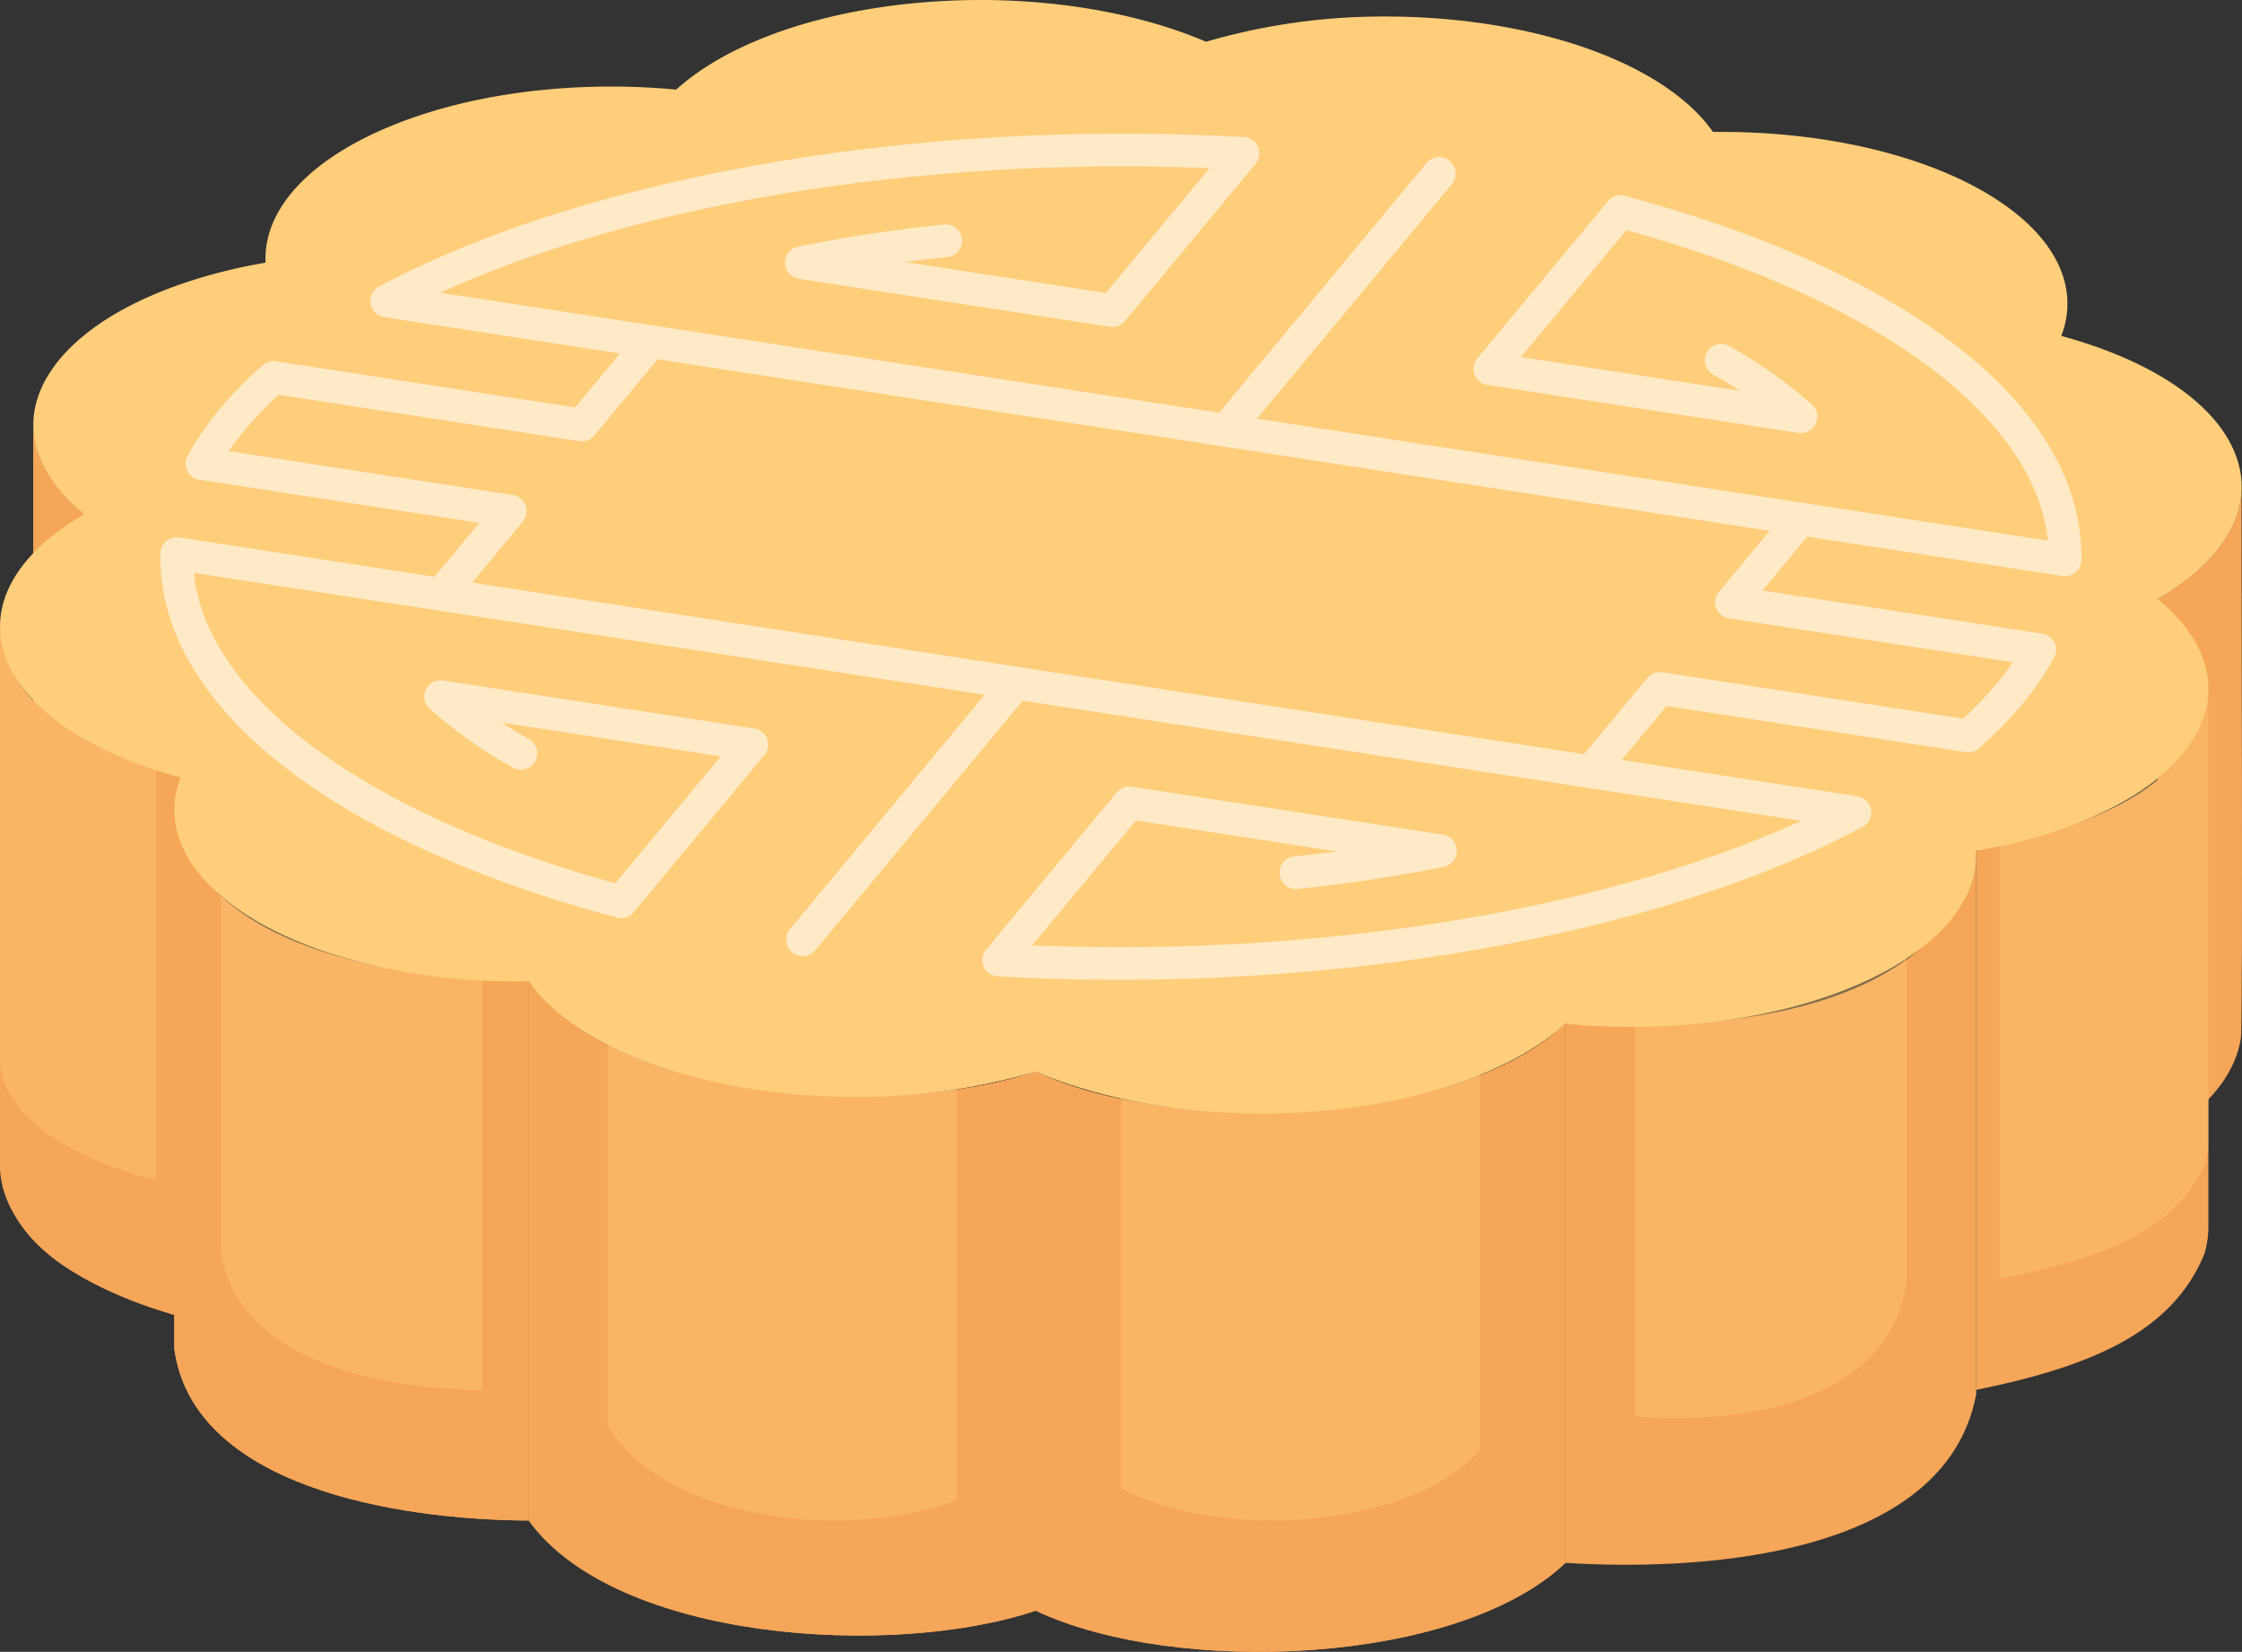 <svg xmlns="http://www.w3.org/2000/svg" viewBox="0 0 276.166 203.454"><rect x="0" y="0" width="276.166" height="203.454" fill="#333333" stroke="none"/><g id="图层_2" data-name="图层 2"><g id="图层_1-2" data-name="图层 1"><g style="isolation:isolate"><path d="M10.369,63.355v66.4c-4.041-3.29-6.262-7.1-6.262-11.029v-66.4c0,3.925,2.221,7.739,6.262,11.029" style="fill:#f5a658"/></g><path d="M4.107,118.724v-66.4c0,3.925,2.221,7.739,6.262,11.029v66.4C6.328,126.463,4.107,122.649,4.107,118.724Z" style="fill:#f5a658"/><path d="M276.133,59.979c-.08,6.268-5.313,10.869-10.359,13.8v66.4c4.659-2.724,9.362-6.7,10.251-12.3C276.329,126.52,276.032,61.454,276.133,59.979Z" style="fill:#f5a658"/><g style="isolation:isolate"><path d="M22.226,95.771v66.4c-10.9-2.958-19.13-8.252-21.53-14.8a10.992,10.992,0,0,1-.7-3.809v-66.4c.765,9.769,9.8,14.856,22.226,18.606" style="fill:#f5a658"/></g><path d="M0,143.563v-66.4c.765,9.769,9.8,14.856,22.226,18.606v66.4C9.8,158.417.767,153.334,0,143.563Z" style="fill:#f5a658"/><g style="opacity:0.38"><path d="M19.219,92.091v53.265C9.79,142.983,2.677,138.736.6,133.486A8.263,8.263,0,0,1,0,130.43V77.165C.661,85,8.472,89.083,19.219,92.091" style="fill:#ffce7a"/></g><path d="M272.028,84.819c-1.691,12.6-14.163,16.818-28.612,19.978v66.4c13.6-2.781,24.015-6.817,28.091-16.688a11.537,11.537,0,0,0,.521-3.29Z" style="fill:#f5a658"/><g style="opacity:0.38"><path d="M272.028,84.819c-1.521,10.6-12.739,14.151-25.735,16.81V157.5c12.233-2.34,21.6-5.736,25.266-14.042a9.135,9.135,0,0,0,.469-2.768Z" style="fill:#ffce7a"/></g><g style="isolation:isolate"><path d="M65.131,120.886v66.4c-16.458-.077-41.349-4.246-43.659-21.144v-66.4c2.33,16.913,27.176,21.052,43.658,21.144" style="fill:#f5a658"/></g><path d="M21.473,166.14v-66.4c2.33,16.913,27.176,21.052,43.658,21.144v66.4C48.669,187.2,23.784,183.044,21.473,166.14Z" style="fill:#f5a658"/><g style="isolation:isolate"><g style="opacity:0.38"><path d="M59.4,117V171.2c-12.134-.063-30.486-3.465-32.188-17.257v-54.2C28.926,113.547,47.244,116.925,59.4,117" style="fill:#ffce7a"/></g></g><path d="M243.331,106.671c-6.089,18.952-33.1,20.36-50.5,19.427v66.4c16.979,1.074,46.86-.827,50.594-20.786h0v-66.4A10.706,10.706,0,0,1,243.331,106.671Z" style="fill:#f5a658"/><g style="opacity:0.38"><path d="M234.786,106.39c-4.024,15.035-21.876,16.152-33.375,15.411v52.674c11.223.852,30.972-.656,33.439-16.49h0V105.312A9.992,9.992,0,0,1,234.786,106.39Z" style="fill:#ffce7a"/></g><g style="isolation:isolate"><path d="M127.58,131.991v66.4c-17.8,5.957-51.751,3.718-62.449-11.105v-66.4c10.726,14.83,44.619,17.058,62.449,11.105" style="fill:#f5a658"/></g><path d="M127.58,131.991v66.4c-17.8,5.957-51.751,3.718-62.449-11.105v-66.4C75.857,135.716,109.75,137.944,127.58,131.991Z" style="fill:#f5a658"/><g style="isolation:isolate"><g style="opacity:0.38"><path d="M117.868,130.038V184.76c-12.265,4.909-35.654,3.064-43.024-9.152V120.886c7.389,12.222,30.74,14.059,43.024,9.152" style="fill:#ffce7a"/></g></g><g style="isolation:isolate"><path d="M192.833,126.1v66.4c-13.272,12.622-48.038,14-65.253,5.894v-66.4c17.2,8.106,52,6.726,65.253-5.893" style="fill:#f5a658"/></g><path d="M192.833,126.1v66.4c-13.272,12.622-48.038,14-65.253,5.894v-66.4C144.781,140.1,179.576,138.717,192.833,126.1Z" style="fill:#f5a658"/><g style="isolation:isolate"><g style="opacity:0.38"><path d="M182.348,126.1v52.518c-9.007,9.983-32.6,11.071-44.282,4.661V130.759c11.673,6.411,35.285,5.32,44.282-4.661" style="fill:#ffce7a"/></g></g><path d="M120.772,0c10.407,0,20.218,1.9,27.79,5.142a77.762,77.762,0,0,1,22.2-3.106,82.373,82.373,0,0,1,14.362,1.245C197.737,5.525,206.915,10.416,211,16.247c.337,0,.672,0,1.009,0,12.1,0,24.109,2.531,32.544,7.471,8.659,5.077,11.68,11.591,9.353,17.66,10.915,2.957,19.14,8.241,21.53,14.8s-1.552,12.936-9.664,17.609c6.467,5.273,8.267,11.9,3.756,18.167s-14.371,10.816-26.113,12.853c.3,6.173-4.811,12.356-15.033,16.657-8.008,3.37-17.787,5.02-27.522,5.02-2.692,0-5.381-.126-8.028-.377-5.959,5.428-16.6,9.512-29.786,10.7-2.574.232-5.133.344-7.659.344-10.418,0-20.23-1.906-27.808-5.152a77.723,77.723,0,0,1-22.2,3.106,82.462,82.462,0,0,1-14.37-1.244c-12.612-2.234-21.779-7.135-25.876-12.967-.358.005-.714.007-1.072.007-12.066,0-24.05-2.542-32.47-7.472-8.67-5.077-11.68-11.591-9.363-17.65C11.321,92.814,3.1,87.52.7,80.974S2.248,68.04,10.369,63.355C3.893,58.082,2.092,51.465,6.614,45.2s14.371-10.826,26.1-12.852c-.3-6.173,4.821-12.356,15.033-16.658,8.009-3.378,17.8-5.03,27.529-5.029,2.69,0,5.377.126,8.02.376,5.959-5.418,16.616-9.5,29.8-10.691C115.675.112,118.241,0,120.772,0Z" style="fill:#ffce7a"/><path d="M71.67,54.359a1.98,1.98,0,0,1-.306-.023L34.331,48.624a44.123,44.123,0,0,0-4.182,4.353,2.013,2.013,0,0,1-3.1-2.573,49.144,49.144,0,0,1,5.314-5.425A2.014,2.014,0,0,1,34,44.5l36.848,5.683,7.794-9.379a2.012,2.012,0,0,1,3.1,2.572L73.218,53.633A2.013,2.013,0,0,1,71.67,54.359Z" style="fill:#ffeac7"/><path d="M151,55.022a1.983,1.983,0,0,1-.307-.023L47.329,39.059a2.013,2.013,0,0,1-.64-3.766C72.266,21.666,113.078,14.61,153.228,16.887a2.013,2.013,0,0,1,1.434,3.295l-16.09,19.361a2.015,2.015,0,0,1-1.855.7l-38.325-5.91a2.013,2.013,0,0,1-.091-3.962c5.793-1.168,11.879-2.084,18.087-2.723a2.013,2.013,0,0,1,.412,4q-2.689.277-5.342.623l24.747,3.816L148.99,20.709c-35.254-1.442-70.558,4.306-94.742,15.344l95.93,14.794,25.527-30.718A2.012,2.012,0,1,1,178.8,22.7L152.545,54.3A2.011,2.011,0,0,1,151,55.022Z" style="fill:#ffeac7"/><path d="M247.53,87.466a2.013,2.013,0,0,1-1.547-3.3c.712-.857,1.369-1.726,1.968-2.6l-34.978-5.393a2.013,2.013,0,0,1-1.241-3.276l8.522-10.256a2.012,2.012,0,1,1,3.1,2.572L217.1,72.738l34.461,5.314a2.013,2.013,0,0,1,1.458,2.957,36.473,36.473,0,0,1-3.939,5.73A2.008,2.008,0,0,1,247.53,87.466Z" style="fill:#ffeac7"/><path d="M254.361,70.963a1.994,1.994,0,0,1-.307-.024L150.691,55a2.013,2.013,0,0,1-1.241-3.275l26.255-31.595A2.012,2.012,0,1,1,178.8,22.7L154.817,51.562,252.25,66.589c-1.563-15.29-21.071-29.73-51.911-38.24l-12.99,15.632,26.989,4.162q-1.593-1.037-3.34-2.028a2.013,2.013,0,0,1,1.989-3.5,58.084,58.084,0,0,1,10.216,7.23,2.013,2.013,0,0,1-1.655,3.483l-38.325-5.91a2.013,2.013,0,0,1-1.241-3.275l16.089-19.362a2.007,2.007,0,0,1,2.069-.657c35.537,9.529,56.559,26.3,56.233,44.861a2.013,2.013,0,0,1-2.012,1.978Z" style="fill:#ffeac7"/><path d="M54.33,75.227a2.013,2.013,0,0,1-1.547-3.3l6.251-7.523L24.573,59.092a2.014,2.014,0,0,1-1.458-2.957A36.476,36.476,0,0,1,27.053,50.4a2.013,2.013,0,0,1,3.1,2.573c-.712.856-1.369,1.725-1.967,2.6L63.16,60.969A2.013,2.013,0,0,1,64.4,64.244L55.878,74.5A2.008,2.008,0,0,1,54.33,75.227Z" style="fill:#ffeac7"/><path d="M98.879,117.741a2.013,2.013,0,0,1-1.547-3.3l23.984-28.861L23.882,70.555c1.564,15.29,21.072,29.729,51.911,38.24L88.784,93.162,61.792,89q1.6,1.037,3.342,2.029a2.013,2.013,0,1,1-1.988,3.5A58.056,58.056,0,0,1,52.929,87.3a2.013,2.013,0,0,1,1.655-3.484L92.91,89.726A2.013,2.013,0,0,1,94.151,93L78.062,112.362a2.01,2.01,0,0,1-2.069.657C40.456,103.49,19.434,86.72,19.76,68.158A2.012,2.012,0,0,1,22.079,66.2l103.363,15.94a2.013,2.013,0,0,1,1.241,3.276l-26.255,31.6A2.009,2.009,0,0,1,98.879,117.741Z" style="fill:#ffeac7"/><path d="M195.938,97.065a2.012,2.012,0,0,1-1.547-3.3l8.523-10.256a2.019,2.019,0,0,1,1.854-.7l37.034,5.71a44.075,44.075,0,0,0,4.181-4.351,2.012,2.012,0,1,1,3.1,2.572,49.113,49.113,0,0,1-5.313,5.424,2.007,2.007,0,0,1-1.637.479L205.281,86.96l-7.794,9.379A2.014,2.014,0,0,1,195.938,97.065Z" style="fill:#ffeac7"/><path d="M137.855,120.678c-4.974,0-9.967-.139-14.95-.421a2.012,2.012,0,0,1-1.434-3.3L137.56,97.6a2.017,2.017,0,0,1,1.855-.7l38.325,5.911a2.012,2.012,0,0,1,.091,3.961c-5.792,1.168-11.878,2.084-18.087,2.723a2.013,2.013,0,0,1-.413-4q2.69-.276,5.342-.623l-24.746-3.815-12.784,15.385c35.262,1.449,70.558-4.306,94.742-15.345L125.955,86.3l-25.527,30.718a2.013,2.013,0,0,1-3.1-2.573l26.255-31.594a2.013,2.013,0,0,1,1.855-.7L228.8,98.084a2.013,2.013,0,0,1,.64,3.766C207.041,113.785,172.944,120.678,137.855,120.678Z" style="fill:#ffeac7"/></g></g></svg>